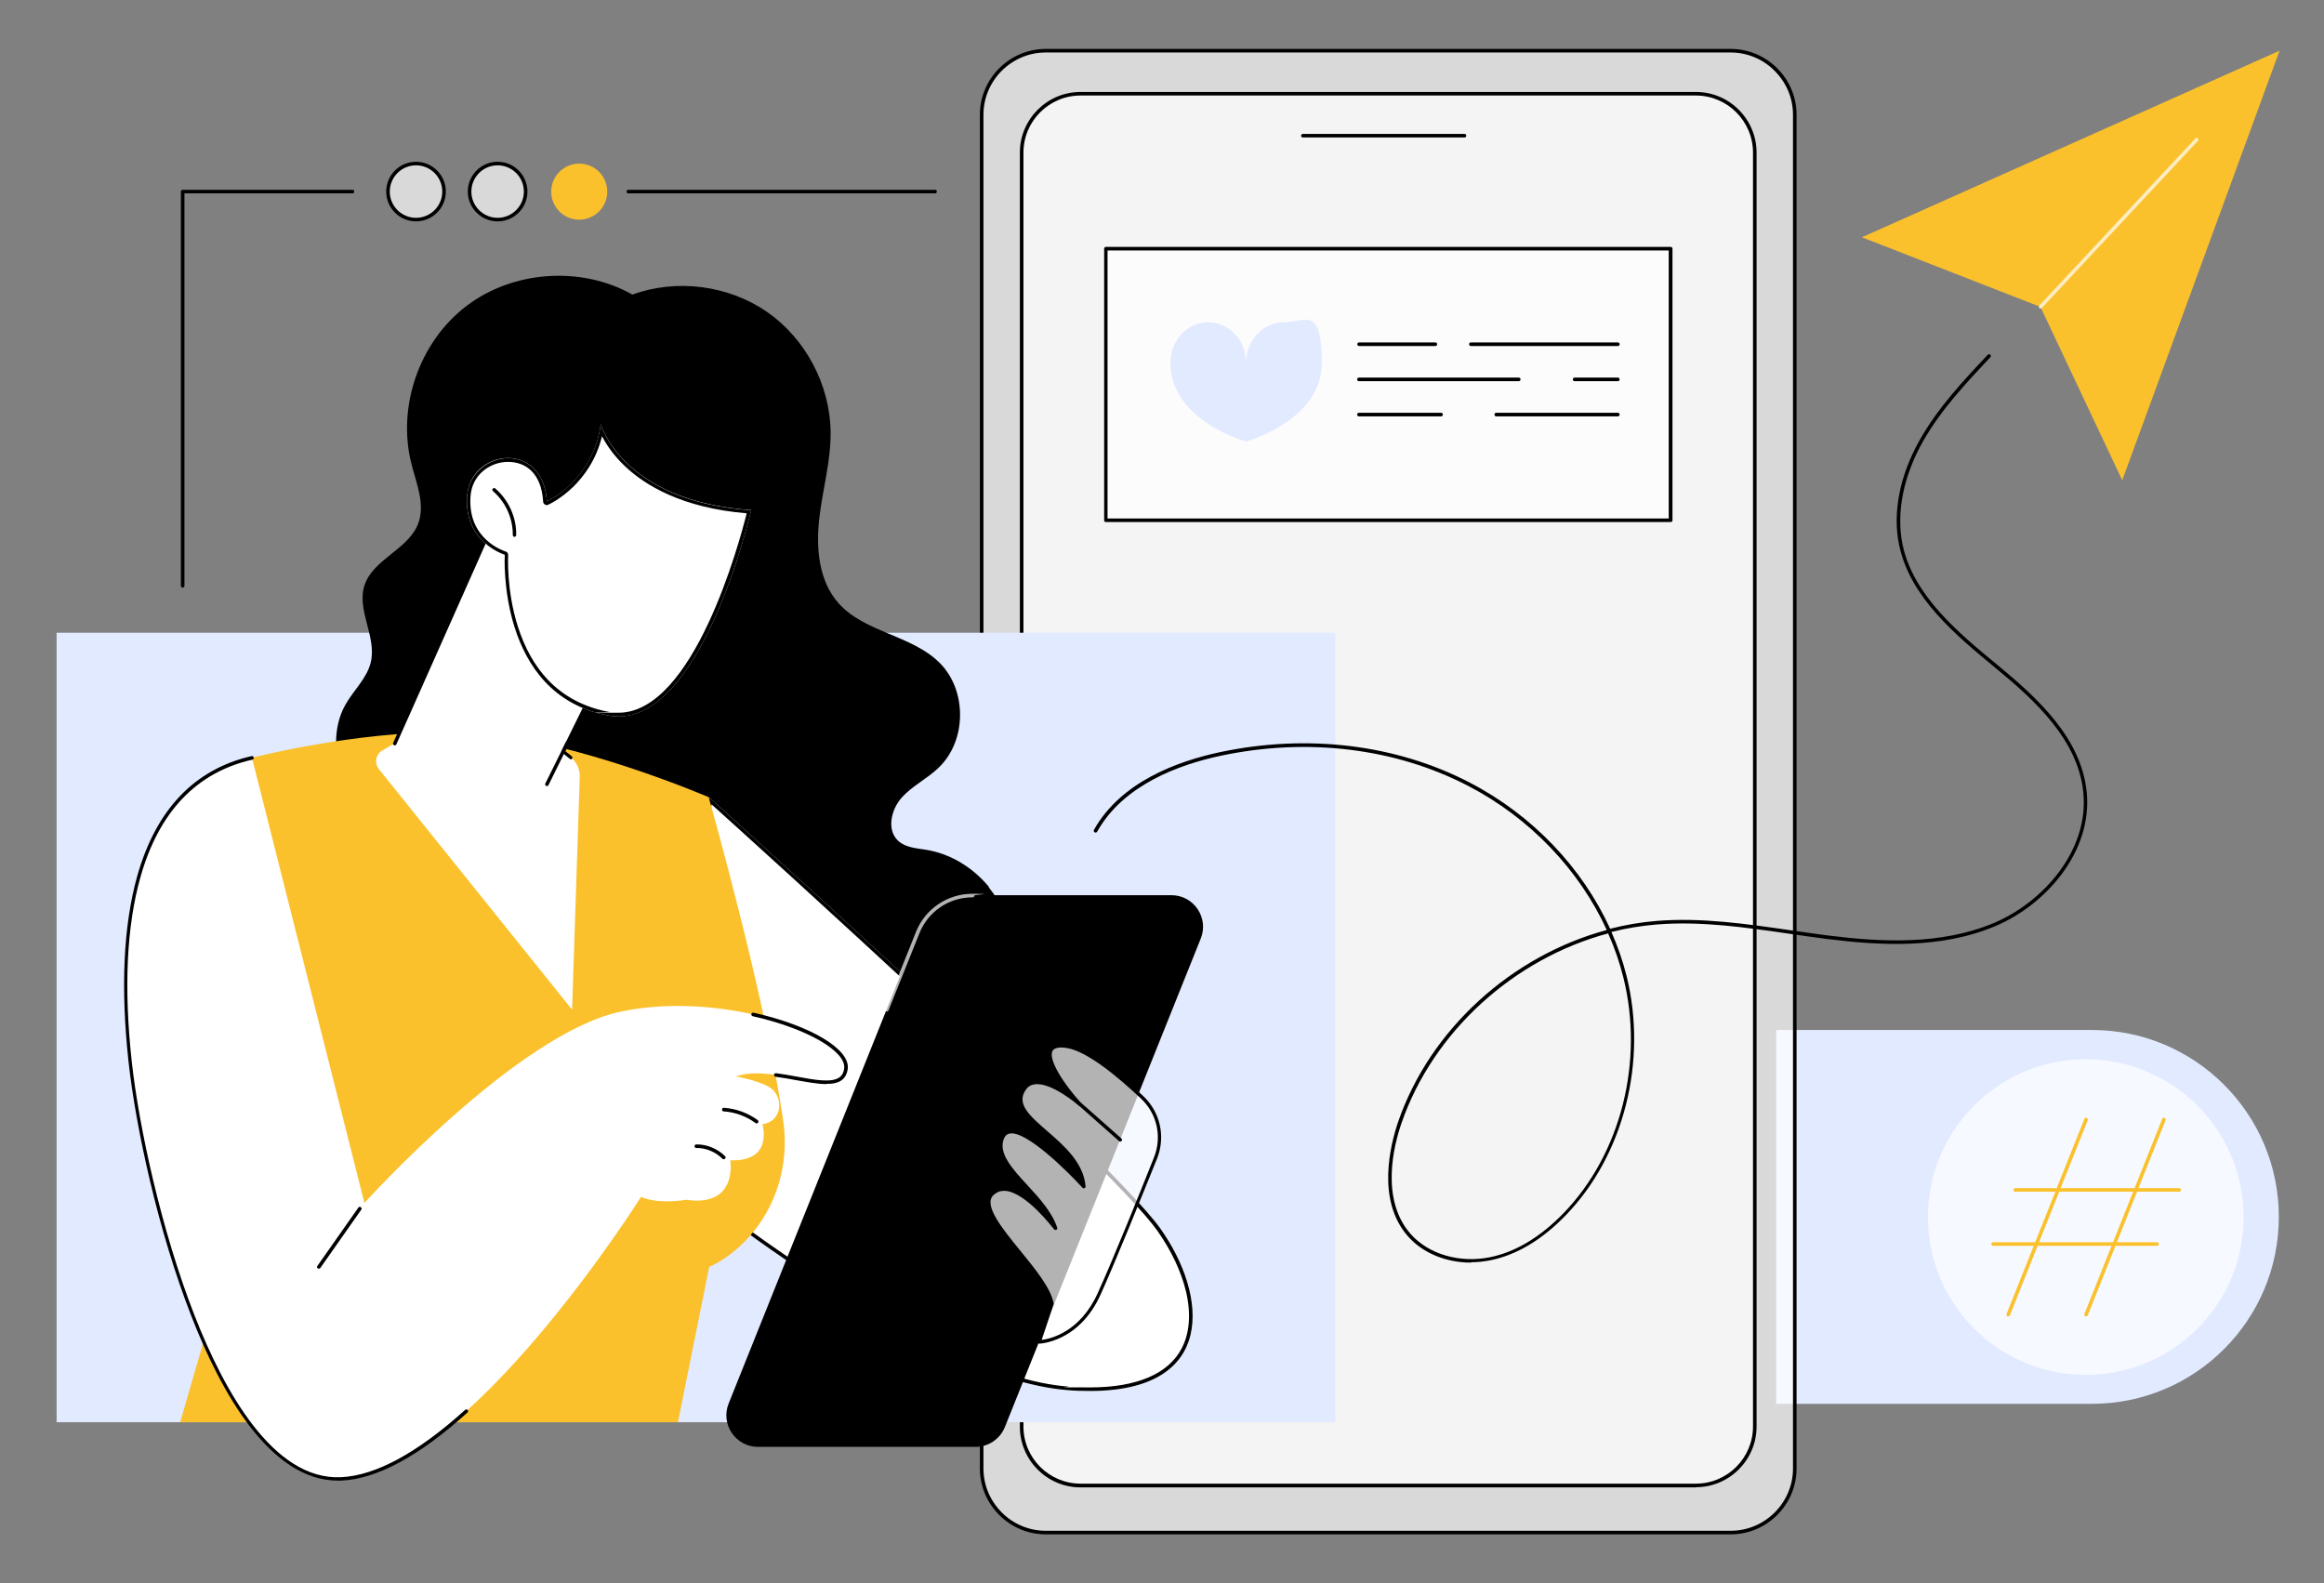 <?xml version="1.0" encoding="UTF-8"?>
<svg id="b" data-name="Illustration" xmlns="http://www.w3.org/2000/svg" viewBox="0 0 1301.6 886.9">
  <rect x="0" y="0" width="1301.6" height="886.9" fill="#808080" stroke="none"/>
  <g id="c" data-name="Cross-posting">
    <g>
      <path d="M1171.6,786.3h-176.8v-209.4h176.8c57.8,0,104.7,46.9,104.7,104.7s-46.9,104.7-104.7,104.7Z" style="fill: #e2eaff;"/>
      <circle cx="1168.2" cy="681.7" r="88.4" transform="translate(-139.9 1025.7) rotate(-45)" style="fill: #fff; opacity: .7;"/>
      <g>
        <g>
          <path d="M1124.8,737.3c-.1,0-.2,0-.4,0-.5-.2-.8-.8-.6-1.3l43.6-109.3c.2-.5.8-.8,1.3-.6.5.2.8.8.6,1.3l-43.6,109.3c-.2.4-.5.6-.9.6Z" style="fill: #fbc12c;"/>
          <path d="M1168.4,737.3c-.1,0-.2,0-.4,0-.5-.2-.8-.8-.6-1.3l43.6-109.3c.2-.5.8-.8,1.3-.6.5.2.8.8.6,1.3l-43.6,109.3c-.2.4-.5.6-.9.6Z" style="fill: #fbc12c;"/>
        </g>
        <g>
          <path d="M1220.5,667.5h-91.8c-.6,0-1-.4-1-1s.4-1,1-1h91.8c.6,0,1,.4,1,1s-.4,1-1,1Z" style="fill: #fbc12c;"/>
          <path d="M1208.1,697.8h-91.8c-.6,0-1-.4-1-1s.4-1,1-1h91.8c.6,0,1,.4,1,1s-.4,1-1,1Z" style="fill: #fbc12c;"/>
        </g>
      </g>
    </g>
    <g>
      <g>
        <rect x="549.8" y="28.4" width="455.4" height="830" rx="35.9" ry="35.9" transform="translate(1555 886.9) rotate(180)" style="fill: #fff; opacity: .7;"/>
        <path d="M969.3,859.4h-383.6c-20.3,0-36.9-16.6-36.9-36.9V64.3c0-20.3,16.6-36.9,36.9-36.9h383.6c20.3,0,36.9,16.6,36.9,36.9v758.2c0,20.3-16.6,36.9-36.9,36.9ZM585.7,29.4c-19.2,0-34.9,15.7-34.9,34.9v758.2c0,19.2,15.7,34.9,34.9,34.9h383.6c19.2,0,34.9-15.7,34.9-34.9V64.3c0-19.2-15.7-34.9-34.9-34.9h-383.6Z"/>
      </g>
      <g>
        <rect x="572.2" y="52.5" width="410.7" height="779.6" rx="33" ry="33" transform="translate(1555 884.6) rotate(180)" style="fill: #fff; opacity: .7;"/>
        <path d="M949.8,833.1h-344.6c-18.8,0-34-15.3-34-34V85.5c0-18.8,15.3-34,34-34h344.6c18.8,0,34,15.3,34,34v713.5c0,18.8-15.3,34-34,34ZM605.2,53.5c-17.7,0-32,14.4-32,32v713.5c0,17.7,14.4,32,32,32h344.6c17.7,0,32-14.4,32-32V85.5c0-17.7-14.4-32-32-32h-344.6Z"/>
      </g>
      <path d="M820.2,77h-90.5c-.6,0-1-.4-1-1s.4-1,1-1h90.5c.6,0,1,.4,1,1s-.4,1-1,1Z"/>
    </g>
    <g>
      <rect x="31.7" y="354.4" width="716.2" height="442.2" style="fill: #e2eaff;"/>
      <g>
        <path d="M553.9,496.8c-8.8-10.7-21.2-18.5-35-20.8-5.5-.9-11.7-1.2-15.8-5-6.6-6-4.1-17.4,1.8-24.1,5.9-6.7,14.4-10.7,20.8-16.9,15.8-15.1,16-43.3.6-58.7-15.7-15.7-42.2-17-56.8-33.6-10.9-12.4-12.5-30.5-10.7-46.8,1.8-16.4,6.6-32.5,6.4-49-.3-26.3-14-52.2-35.6-67.2-21.7-15-50.7-18.7-75.4-9.7-28.7-16.2-67-13.5-93.1,6.5-26.2,20-38.8,56.2-30.7,88.2,2.8,11.1,7.9,22.8,3.8,33.6-5.5,14.5-25.4,19.9-30.1,34.7-4.4,13.8,6.9,28.7,3.6,42.8-2.1,9.1-9.7,15.8-14.3,24-7.1,12.7-6.3,28.6-1.1,42.1,5.2,13.5,14.4,25.1,24,36.1,59.4,68.2,140,121.1,229.6,133.5,47.2,6.5,126.9-17.9,120.8-79.1-1.1-11.2-5.9-21.8-13-30.5Z"/>
        <g>
          <path d="M397,446.5s224.3,201.6,252.8,241.5c28.4,39.9,31.9,97.2-52.1,90.6-84-6.6-221-120.1-221-120.1l20.3-212Z" style="fill: #fff;"/>
          <path d="M398.6,450.6c26.6,24,223.3,201.7,249.5,238.6,7.9,11.2,13.5,23,16.2,34.4,2.8,12.1,2,23-2.4,31.5-7.4,14.4-25.2,22-51.4,22s-8.2-.2-12.6-.5c-18.9-1.5-42.2-8.7-69.3-21.4-21.7-10.2-45.9-23.9-71.8-40.8-40.4-26.3-72.6-52.3-78.1-56.8l19.8-207ZM397,446.5l-20.3,212s137,113.5,221,120.1c4.5.4,8.8.5,12.8.5,70.7,0,66.2-53.3,39.3-91.1-28.4-39.9-252.8-241.5-252.8-241.5Z"/>
        </g>
        <path d="M141.1,424.4s68.1-17.5,124.6-13.8c56.5,3.7,131.2,35.9,131.2,35.9,0,0,31.9,112,41.8,181.6,4.1,28.7-7.2,57.8-30.5,75-3.5,2.6-7.2,4.9-11,6.5l-17.5,87H100.9l28.2-97.4,12-274.7Z" style="fill: #fbc12c;"/>
        <g>
          <g>
            <path d="M424.5,810.4h121.9c7.2,0,13.7-4.4,16.4-11.1l109.7-273.6c4.7-11.6-3.9-24.3-16.4-24.3h-111.4c-13.5,0-25.7,8.2-30.8,20.8l-105.8,263.9c-4.7,11.6,3.9,24.3,16.4,24.3Z"/>
            <path d="M496.7,566.5c-.1,0-.2,0-.4,0-.5-.2-.8-.8-.6-1.3l17.3-43.2c5.2-13,17.7-21.4,31.7-21.4s1,.4,1,1-.4,1-1,1c-13.2,0-24.9,7.9-29.8,20.2l-17.3,43.2c-.2.4-.5.6-.9.6Z" style="fill: #fff; opacity: .7;"/>
          </g>
          <g>
            <g>
              <path d="M589.2,730.2l-7.2,21.4s21.6-.1,33.7-26.9c8-17.8,22.6-53.8,31.6-76,4.7-11.8,1.8-25.3-7.4-34-12.6-11.9-30.3-26.8-42.1-28.7-20-3.2-4.2,20.1,7.1,32.4,0,0-22.8-19.9-30.9-8.6-12.1,16.9,31.1,28.5,33.2,54.9,0,0-39.1-43.2-45.7-27.4-6.3,15.3,23.2,30.9,29.8,50.6,0,0-23.2-31-35.4-19.3-11.3,10.9,29.9,42.7,33.4,61.5Z" style="fill: #fff; opacity: .7;"/>
              <path d="M582,752.6c-.3,0-.6-.2-.8-.4-.2-.3-.2-.6-.1-.9l7.1-21.2c-1.6-7.8-10-18.2-18.2-28.2-11.3-13.9-22-27.1-14.9-33.9,2.3-2.2,5-3.1,8.2-2.9,8.4.7,17.9,9.8,23.6,16.2-3.4-5.6-8.2-10.9-13-16.1-8.9-9.7-17.3-18.9-13.5-28.2.9-2.3,2.5-3.6,4.7-4,10.6-1.8,33.2,21.1,40.4,28.7-2.3-10.9-11.9-19.2-20.4-26.6-10.2-8.8-19-16.5-12.2-25.9,1.6-2.2,3.8-3.5,6.5-3.8,5.9-.7,13.3,3.2,18.6,6.8-6.7-8.5-13.2-19.2-10.4-24.5,1.4-2.6,4.8-3.5,10-2.7,12,1.9,29.8,16.8,42.7,28.9,9.6,9.1,12.6,22.8,7.7,35.1-8.3,20.6-23.4,58-31.6,76.1-12.2,27-34.4,27.5-34.6,27.5h0ZM562.2,667c-2.2,0-4.1.8-5.8,2.4-5.8,5.5,4.8,18.6,15.1,31.2,8.4,10.3,17.1,21,18.6,29.4,0,.2,0,.3,0,.5l-6.7,20c4.9-.6,21.5-4.3,31.4-26.2,8.2-18,23.3-55.3,31.5-76,4.6-11.5,1.8-24.4-7.2-32.9-12.6-11.9-30.1-26.6-41.6-28.4-4.3-.7-7-.1-8,1.6-2.6,4.8,6.3,18.6,15.9,29.1.4.4.4,1,0,1.4-.4.4-1,.4-1.4,0-.1-.1-14.9-12.9-24.3-11.8-2.2.3-3.9,1.2-5.1,3-5.7,7.9,2.1,14.7,11.9,23.2,9.6,8.3,20.4,17.8,21.5,31,0,.4-.2.8-.6,1-.4.2-.9,0-1.1-.2-8.2-9-31.4-32.1-40.8-30.4-1.5.3-2.6,1.2-3.2,2.8-3.4,8.1,4.6,16.9,13.1,26.1,6.8,7.4,13.8,15.1,16.7,23.8.2.5,0,1-.5,1.2-.4.2-1,.1-1.3-.3-.2-.2-15.5-20.6-27.3-21.5-.3,0-.6,0-.8,0Z"/>
            </g>
            <path d="M627.4,639.4c-.2,0-.5,0-.7-.3l-22.6-20c-.4-.4-.5-1,0-1.4.4-.4,1-.5,1.4,0l22.6,20c.4.4.5,1,0,1.4-.2.2-.5.3-.7.3Z"/>
          </g>
        </g>
        <g>
          <path d="M141.1,424.4l63,249.4s85.6-95,143.6-107.2c57.9-12.2,128.6,13.7,126.2,32-2.4,18.3-39.4-3.3-61.8,4.3,0,0,11.1,1.9,18.3,5.7,8.6,4.7,8.5,19.4-3.4,21.1,0,0,6.5,21.1-18,20.2,0,0,4.5,26.4-24.7,22.1,0,0-15.3,2.8-25.3-1.6,0,0-97.2,154.6-167.9,157.8-70.7,3.1-111-168.3-118.1-233.6-7.2-65.2-2.8-154.1,68.2-170.3Z" style="fill: #fff;"/>
          <path d="M189.2,829.3c-38,0-65.5-49.7-81.9-91.8-18.9-48.2-31.3-106.4-35.3-142.7-4.5-41.3-2.9-76.3,4.8-103.9,10.5-37.4,32.1-60.1,64.1-67.4.5-.1,1.1.2,1.2.8.1.5-.2,1.1-.8,1.2-31.3,7.1-52.4,29.3-62.7,66-7.7,27.4-9.3,62.1-4.8,103.2,4,36.2,16.4,94.1,35.2,142.2,16.5,42.2,44.1,92.2,81.9,90.5,19.5-.9,42.9-13.6,69.6-37.7.4-.4,1-.3,1.4,0,.4.4.3,1,0,1.4-27.1,24.5-51,37.4-70.9,38.2-.6,0-1.3,0-1.9,0Z"/>
          <path d="M462.8,607.2c-4.8,0-10.6-1.1-16.9-2.2-3.8-.7-7.6-1.4-11.5-1.9-.5,0-.9-.6-.9-1.1,0-.5.6-.9,1.1-.9,3.9.5,7.8,1.2,11.6,1.9,10.1,1.9,19.7,3.6,24,.4,1.5-1.1,2.3-2.7,2.6-4.9,1.3-9.7-21.2-22.6-51.2-29.3-.5-.1-.9-.7-.8-1.2.1-.5.7-.9,1.2-.8,32,7.2,54.2,20.4,52.8,31.5-.4,2.8-1.5,4.9-3.4,6.3-2.1,1.6-5.1,2.1-8.6,2.1Z"/>
          <path d="M423.7,629.2c-.2,0-.4,0-.6-.2-5.1-3.8-11.5-6.1-17.8-6.5-.6,0-1-.5-.9-1.1,0-.6.5-1,1.1-.9,6.7.4,13.4,2.9,18.9,6.9.4.3.5,1,.2,1.4-.2.3-.5.4-.8.4Z"/>
          <path d="M405.3,649.3c-.3,0-.5,0-.7-.3-3.8-3.8-9.3-6.1-14.6-6-.6,0-1-.4-1-1,0-.6.4-1,1-1,5.9-.1,11.9,2.4,16.1,6.6.4.4.4,1,0,1.4-.2.2-.4.3-.7.3Z"/>
          <path d="M178.6,710.6c-.2,0-.4,0-.6-.2-.5-.3-.6-.9-.2-1.4l22.9-32.6c.3-.5.9-.6,1.4-.2.5.3.6.9.2,1.4l-22.9,32.6c-.2.3-.5.4-.8.4Z"/>
        </g>
        <g>
          <path d="M214.2,420.3l6.9-4,62.4-140.2,62.1,83.6-30.1,61.1,4.2,3.4c3.3,2.6,5.1,6.7,5,10.9l-4.3,130.4-108.2-134.7c-2.7-3.4-1.8-8.3,2-10.5Z" style="fill: #fff;"/>
          <path d="M319.7,425.2c-.2,0-.4,0-.6-.2l-4.2-3.4c-.4-.3-.5-.8-.3-1.2l29.8-60.5-60.7-81.7-61.7,138.7c-.2.5-.8.7-1.3.5-.5-.2-.7-.8-.5-1.3l62.4-140.2c.1-.3.5-.5.8-.6.4,0,.7.1.9.4l62.1,83.6c.2.3.3.7,0,1l-29.8,60.4,3.6,2.9c.4.3.5,1,.2,1.4-.2.2-.5.4-.8.4Z"/>
          <path d="M306.3,440.3c-.1,0-.3,0-.4-.1-.5-.2-.7-.8-.5-1.3l11.4-23c.2-.5.8-.7,1.3-.5.5.2.7.8.5,1.3l-11.4,23c-.2.4-.5.6-.9.6Z"/>
        </g>
        <g>
          <g>
            <path d="M420.7,285.7s-28.4,124.1-79.6,115.1c-63-11.2-58.4-90.1-58.4-90.1,0,0-22.9-6.8-21.1-32.8,1.7-26,42.5-31.9,44.7,2.9,0,0,25.8-11.3,30.2-43.2,0,0,11.9,43.1,84.2,48.1Z" style="fill: #fff;"/>
            <path d="M337.2,244.4c2.3,4.4,6.2,10.5,12.9,16.8,11,10.4,31.6,23.3,68.1,26.3-4,16-29.7,111.7-71.8,111.7s-3.3-.1-5-.4c-13.9-2.5-25.6-8.6-34.6-18.1-7.3-7.7-12.9-17.7-16.7-29.6-6.6-20.5-5.5-40-5.5-40.2,0-.9-.5-1.8-1.4-2-.9-.3-21.3-6.7-19.7-30.7.8-12.7,11.4-19.5,21-19.5s18.7,5.9,19.7,22.3c0,.7.4,1.2,1,1.6.3.2.7.3,1,.3s.5,0,.8-.2c.3-.1,6.9-3.1,14-10,5.7-5.6,12.8-14.7,16.1-28.1ZM336.5,237.6c-4.5,31.8-30.2,43.2-30.2,43.2-1.1-16.9-11.3-24.2-21.7-24.2s-22.1,8-23,21.3c-1.7,26,21.1,32.8,21.1,32.8,0,0-4.6,78.9,58.4,90.1,1.8.3,3.6.5,5.3.5,47.8,0,74.3-115.5,74.3-115.5-72.3-5-84.2-48.1-84.2-48.1Z"/>
          </g>
          <path d="M288.2,300.7h0c-.6,0-1-.5-1-1,.1-9.3-4-18.5-11.1-24.6-.4-.4-.5-1-.1-1.4.4-.4,1-.5,1.4-.1,7.5,6.5,11.9,16.2,11.7,26.1,0,.5-.5,1-1,1Z"/>
        </g>
      </g>
    </g>
    <g>
      <polygon points="1188.6 269 1142.8 171.9 1042.8 132.9 1276.7 28.4 1188.6 269" style="fill: #fbc12c;"/>
      <path d="M1142.8,172.9c-.2,0-.5,0-.7-.3-.4-.4-.4-1,0-1.4l87.5-93.7c.4-.4,1-.4,1.4,0,.4.4.4,1,0,1.4l-87.5,93.7c-.2.2-.5.3-.7.3Z" style="fill: #fff; opacity: .7;"/>
    </g>
    <g>
      <g>
        <rect x="619.3" y="139.3" width="316.3" height="152.1" style="fill: #fff; opacity: .7;"/>
        <path d="M935.7,292.4h-316.3c-.6,0-1-.4-1-1v-152.1c0-.6.4-1,1-1h316.3c.6,0,1,.4,1,1v152.1c0,.6-.4,1-1,1ZM620.3,290.4h314.3v-150.1h-314.3v150.1Z"/>
      </g>
      <path d="M719.1,180.5c-11.7,0-21.2,10.2-21.2,22.7s0,.3,0,.6c0-.3,0-.5,0-.6,0-12.6-9.5-22.7-21.2-22.7s-21.2,10.2-21.2,22.7c0,32.5,42.4,44.1,42.4,44.1,0,0,0,0,0-.1,0,0,0,.1,0,.1,0,0,42.4-11.6,42.4-44.1s-9.5-22.7-21.2-22.7Z" style="fill: #e2eaff;"/>
      <g>
        <path d="M906.1,193.8h-82.3c-.6,0-1-.4-1-1s.4-1,1-1h82.3c.6,0,1,.4,1,1s-.4,1-1,1Z"/>
        <path d="M803.9,193.8h-42.7c-.6,0-1-.4-1-1s.4-1,1-1h42.7c.6,0,1,.4,1,1s-.4,1-1,1Z"/>
        <path d="M906.1,213.5h-24.2c-.6,0-1-.4-1-1s.4-1,1-1h24.2c.6,0,1,.4,1,1s-.4,1-1,1Z"/>
        <path d="M850.6,213.5h-89.5c-.6,0-1-.4-1-1s.4-1,1-1h89.5c.6,0,1,.4,1,1s-.4,1-1,1Z"/>
        <path d="M906.1,233.2h-68.1c-.6,0-1-.4-1-1s.4-1,1-1h68.1c.6,0,1,.4,1,1s-.4,1-1,1Z"/>
        <path d="M807.1,233.2h-46c-.6,0-1-.4-1-1s.4-1,1-1h46c.6,0,1,.4,1,1s-.4,1-1,1Z"/>
      </g>
    </g>
    <path d="M823.9,707.2c-13.9,0-27.1-5.3-35.4-14.8-17.8-20.3-9.7-51.4-5.5-63.9,17.9-52.1,63.8-93.3,116.9-107.6-15.4-33.7-43.1-62.8-77.6-80.7-40.8-21.2-90-27.2-138.6-16.9-23.5,5-54.6,16.4-69.2,42.5-.3.5-.9.7-1.4.4-.5-.3-.7-.9-.4-1.4,15-26.8,46.6-38.4,70.5-43.5,49-10.4,98.7-4.4,139.9,17,35.1,18.2,63.1,47.7,78.7,81.9,8.6-2.2,17.3-3.7,26.2-4.4,25-2,50.2,1.7,74.6,5.2,6.8,1,13.8,2,20.7,2.9,29.3,3.7,63.4,5.8,93.8-7.1,27.1-11.6,52.9-40.3,49.7-72.9-2.9-29.4-26.8-51.4-49.1-69.7-22.4-18.5-47.7-39.4-54-68.6-3.9-18.2.2-39.2,11.5-59.2,10.1-17.9,24.3-33.1,38.1-47.7.4-.4,1-.4,1.4,0,.4.4.4,1,0,1.4-13.7,14.6-27.8,29.6-37.8,47.3-11,19.6-15,40.1-11.3,57.8,6.1,28.5,31.2,49.2,53.3,67.4,22.5,18.6,46.8,40.9,49.8,71.1,3.3,33.5-23.1,63.1-50.9,74.9-30.8,13.1-65.2,11-94.8,7.3-6.9-.9-14-1.9-20.8-2.9-24.3-3.5-49.4-7.2-74.2-5.2-8.6.7-17.2,2.1-25.5,4.2,3.5,8,6.4,16.3,8.5,24.7,11.8,47.6-1.5,100.2-33.9,133.8-13.3,13.8-27.6,22.4-42.4,25.4-3.6.7-7.3,1.1-10.9,1.1ZM900.7,522.8c-52.5,14-98.1,54.9-115.8,106.4-4.2,12.1-12,42.4,5.1,61.9,10,11.4,27.4,16.5,44.4,13.1,14.4-2.9,28.3-11.3,41.4-24.8,32-33.2,45.1-84.9,33.4-131.9-2.1-8.4-4.9-16.6-8.5-24.6Z"/>
    <g>
      <g>
        <g>
          <circle cx="233" cy="107.3" r="15.7" transform="translate(83.6 315.8) rotate(-79.1)" style="fill: #fff; opacity: .7;"/>
          <path d="M233,124c-9.2,0-16.7-7.5-16.7-16.7s7.5-16.7,16.7-16.7,16.7,7.5,16.7,16.7-7.5,16.7-16.7,16.7ZM233,92.6c-8.1,0-14.7,6.6-14.7,14.7s6.6,14.7,14.7,14.7,14.7-6.6,14.7-14.7-6.6-14.7-14.7-14.7Z"/>
        </g>
        <g>
          <circle cx="278.7" cy="107.3" r="15.7" transform="translate(72.9 323.8) rotate(-67.5)" style="fill: #fff; opacity: .7;"/>
          <path d="M278.7,124c-9.2,0-16.7-7.5-16.7-16.7s7.5-16.7,16.7-16.7,16.7,7.5,16.7,16.7-7.5,16.7-16.7,16.7ZM278.7,92.6c-8.1,0-14.7,6.6-14.7,14.7s6.6,14.7,14.7,14.7,14.7-6.6,14.7-14.7-6.6-14.7-14.7-14.7Z"/>
        </g>
        <circle cx="324.4" cy="107.3" r="15.7" transform="translate(157.7 405.6) rotate(-79.1)" style="fill: #fbc12c;"/>
      </g>
      <path d="M102.3,329.1c-.6,0-1-.4-1-1V107.3c0-.6.4-1,1-1h95.1c.6,0,1,.4,1,1s-.4,1-1,1h-94.1v219.8c0,.6-.4,1-1,1Z"/>
      <path d="M523.7,108.3h-171.8c-.6,0-1-.4-1-1s.4-1,1-1h171.8c.6,0,1,.4,1,1s-.4,1-1,1Z"/>
    </g>
  </g>
</svg>